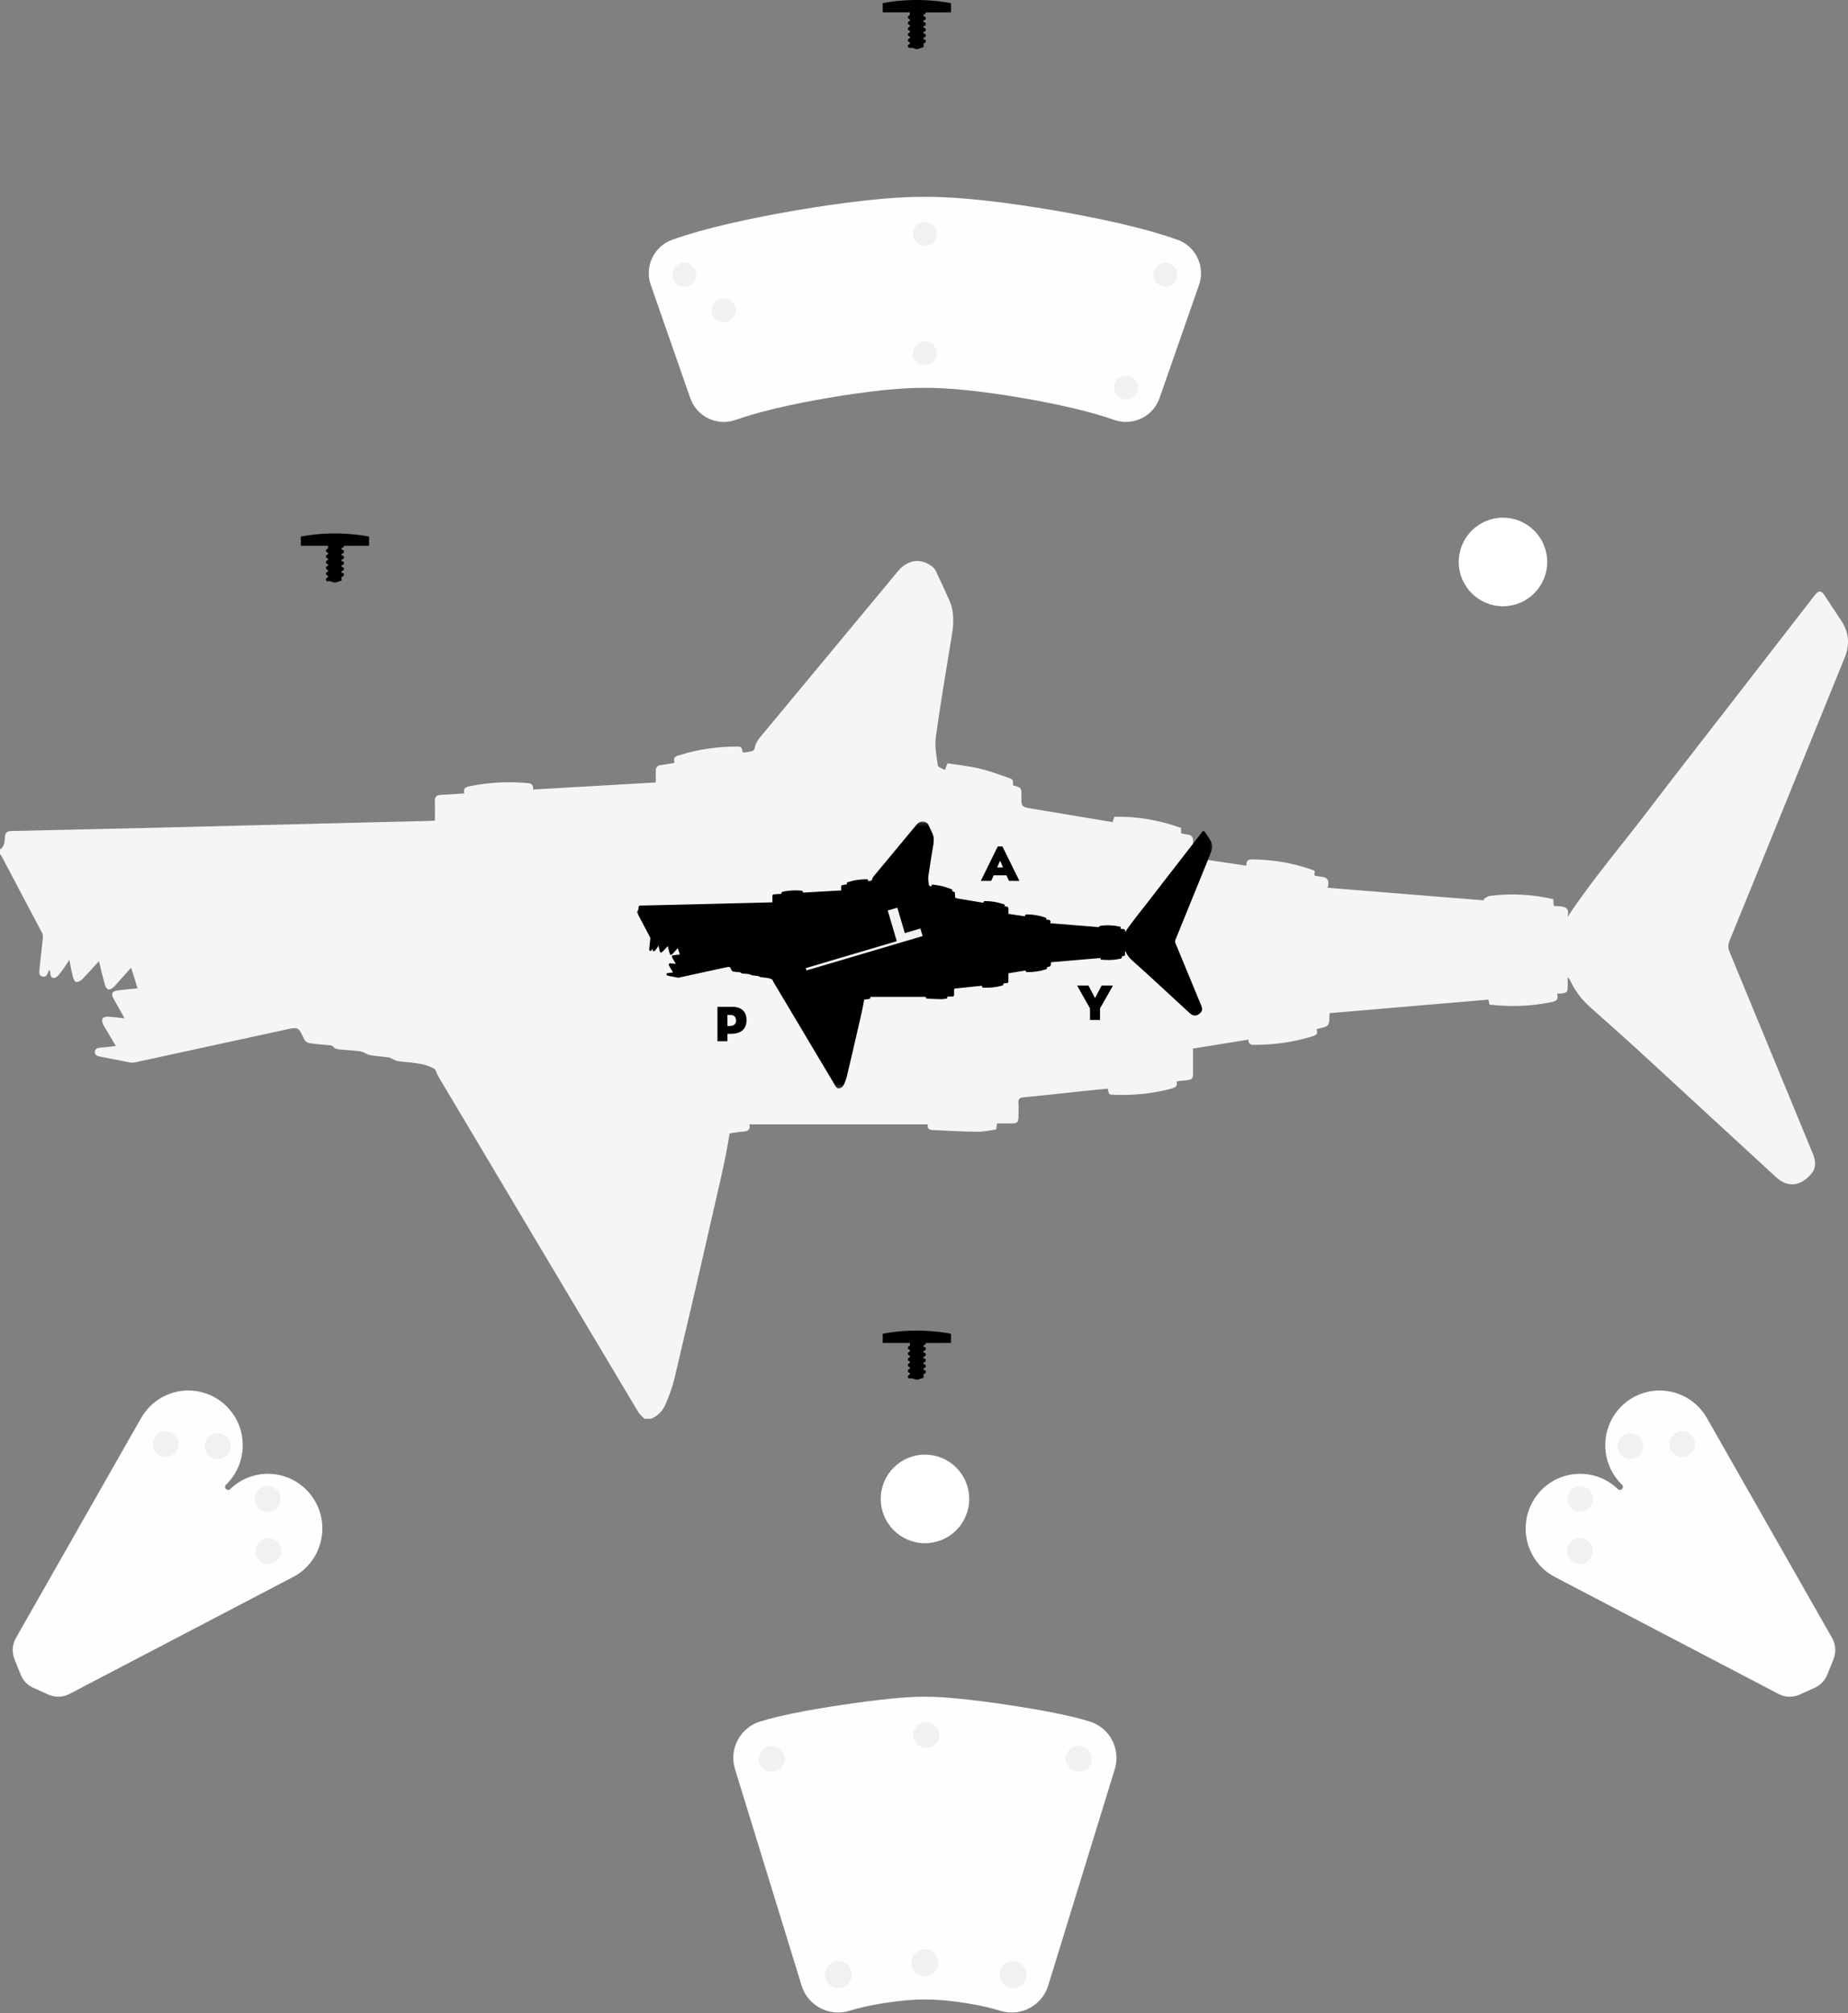 <svg xmlns="http://www.w3.org/2000/svg" width="482" height="525" viewBox="0 0 482 525" xmlns:xlink="http://www.w3.org/1999/xlink">
  <rect x="0" y="0" width="482" height="525" fill="#808080" stroke="none"/>
  <defs>
    <polyline id="a" points="0 .181 150.071 .181 150.071 69.816 0 69.816"/>
  </defs>
  <g fill="none" fill-rule="evenodd">
    <g transform="translate(169.213 51.335)">
      <path fill="#FEFEFE" d="M68.309,0.063 C67.088,0.1 65.886,0.163 64.703,0.232 C63.27,0.319 61.874,0.432 60.496,0.551 C59.119,0.676 57.767,0.814 56.434,0.958 C54.862,1.127 53.322,1.315 51.789,1.509 C50.255,1.71 48.74,1.916 47.219,2.136 C45.823,2.336 44.433,2.549 43.025,2.768 C41.616,2.987 40.201,3.219 38.755,3.463 C37.316,3.714 35.901,3.958 34.498,4.215 C33.096,4.472 31.713,4.735 30.329,5.004 C28.821,5.298 27.318,5.599 25.81,5.918 C24.301,6.238 22.78,6.57 21.24,6.927 C19.931,7.227 18.611,7.547 17.271,7.885 C15.931,8.223 14.573,8.58 13.196,8.968 C12.056,9.294 10.898,9.632 9.734,9.996 C8.57,10.365 7.393,10.747 6.209,11.161 C1.383,12.852 -1.165,18.137 0.519,22.966 L10.823,52.496 C12.507,57.324 17.791,59.873 22.623,58.189 C23.312,57.945 24.019,57.707 24.752,57.475 C25.478,57.243 26.229,57.011 26.993,56.786 C27.919,56.517 28.871,56.254 29.847,55.997 C30.824,55.74 31.825,55.483 32.852,55.239 C34.054,54.951 35.281,54.675 36.52,54.406 C37.766,54.137 39.024,53.88 40.276,53.629 C41.422,53.404 42.568,53.185 43.701,52.978 C44.834,52.771 45.948,52.571 47.05,52.389 C48.145,52.201 49.266,52.02 50.405,51.838 C51.538,51.663 52.69,51.494 53.848,51.325 C55.113,51.149 56.384,50.98 57.648,50.824 C58.906,50.667 60.158,50.523 61.392,50.398 C62.437,50.291 63.464,50.204 64.471,50.122 C65.479,50.041 66.468,49.978 67.426,49.928 C68.227,49.89 69.01,49.859 69.774,49.84 C70.537,49.822 71.289,49.809 72.021,49.809 C72.753,49.809 73.505,49.822 74.268,49.84 C75.032,49.859 75.815,49.89 76.61,49.928 C77.574,49.978 78.557,50.041 79.564,50.122 C80.572,50.204 81.605,50.291 82.651,50.398 C83.878,50.523 85.13,50.667 86.394,50.824 C87.652,50.98 88.923,51.149 90.188,51.325 C91.346,51.494 92.498,51.663 93.637,51.838 C94.776,52.02 95.897,52.201 96.992,52.389 C98.088,52.571 99.208,52.771 100.341,52.978 C101.474,53.185 102.62,53.404 103.766,53.629 C105.018,53.88 106.276,54.137 107.515,54.406 C108.761,54.675 109.988,54.951 111.19,55.239 C112.21,55.483 113.212,55.74 114.195,55.997 C115.171,56.254 116.123,56.517 117.043,56.786 C117.813,57.011 118.558,57.243 119.29,57.475 C120.017,57.707 120.73,57.945 121.419,58.189 C126.252,59.873 131.535,57.324 133.219,52.496 L143.523,22.966 C145.207,18.137 142.659,12.852 137.833,11.167 L137.826,11.161 C136.649,10.747 135.473,10.365 134.302,9.996 C133.138,9.632 131.986,9.294 130.84,8.968 C129.469,8.58 128.105,8.223 126.765,7.885 C125.425,7.547 124.104,7.227 122.796,6.927 C121.262,6.57 119.741,6.238 118.232,5.918 C116.718,5.599 115.215,5.298 113.707,5.004 C112.329,4.735 110.946,4.472 109.544,4.215 C108.141,3.958 106.727,3.714 105.281,3.463 C103.841,3.219 102.42,2.987 101.017,2.768 C99.609,2.549 98.213,2.336 96.823,2.136 C95.302,1.916 93.781,1.71 92.253,1.509 C90.72,1.315 89.18,1.127 87.608,0.958 C86.275,0.814 84.923,0.676 83.546,0.551 C82.169,0.432 80.766,0.319 79.339,0.232 C78.156,0.163 76.954,0.1 75.733,0.063 C74.513,0.025 73.273,0 72.021,0 C70.769,0 69.53,0.025 68.309,0.063"/>
      <path fill="#F1F1F1" d="M123.473 52.637C122.791 52.399 122.209 51.935 121.827 51.322 121.351 50.551 121.226 49.631 121.514 48.76 121.802 47.896 122.459 47.207 123.292 46.85 123.999 46.549 124.794 46.505 125.527 46.756 126.253 47.013 126.854 47.545 127.217 48.222 127.642 49.017 127.73 49.969 127.417 50.827 127.254 51.272 126.991 51.666 126.647 51.992 126.334 52.274 125.971 52.493 125.577 52.631 125.239 52.756 124.882 52.812 124.525 52.812 124.168 52.812 123.811 52.756 123.473 52.637M70.036 43.212C69.71 42.949 69.435 42.623 69.241 42.254 69.015 41.834 68.903 41.371 68.897 40.895 68.878 39.986 69.278 39.116 69.942 38.508 70.512 37.989 71.25 37.682 72.02 37.682 72.796 37.682 73.535 37.989 74.099 38.508 74.768 39.116 75.163 39.986 75.15 40.895 75.138 41.815 74.712 42.642 74.005 43.212 73.441 43.663 72.746 43.907 72.02 43.907L72.02 43.907C71.3 43.907 70.599 43.663 70.036 43.212M18.466 32.481C18.072 32.343 17.709 32.124 17.402 31.836 17.052 31.516 16.789 31.116 16.626 30.671 16.313 29.819 16.401 28.861 16.826 28.072 17.189 27.395 17.79 26.863 18.517 26.606 19.249 26.35 20.044 26.393 20.751 26.7 21.584 27.057 22.241 27.746 22.529 28.61 22.817 29.481 22.698 30.402 22.216 31.172 21.834 31.786 21.252 32.249 20.57 32.487 20.232 32.606 19.875 32.663 19.524 32.663 19.168 32.663 18.811 32.606 18.466 32.481M7.972 23.14C7.227 22.802 6.651 22.182 6.369 21.405 6.094 20.635 6.137 19.777 6.475 19.025 6.813 18.274 7.446 17.653 8.266 17.365 9.08 17.084 9.962 17.177 10.695 17.553 11.427 17.929 11.997 18.574 12.253 19.351 12.523 20.127 12.454 20.973 12.084 21.706 11.715 22.426 11.076 22.983 10.313 23.246 9.981 23.365 9.624 23.422 9.274 23.422 8.829 23.422 8.385 23.328 7.972 23.14M133.73 23.246C132.966 22.983 132.327 22.426 131.958 21.706 131.589 20.973 131.526 20.127 131.789 19.351 132.052 18.574 132.622 17.929 133.348 17.553 134.086 17.177 134.963 17.084 135.783 17.365 136.597 17.653 137.229 18.274 137.567 19.025 137.905 19.777 137.949 20.635 137.673 21.405 137.398 22.182 136.822 22.802 136.071 23.14 135.658 23.328 135.213 23.422 134.769 23.422 134.418 23.422 134.068 23.365 133.73 23.246M74.256 7.529C74.82 8.124 75.145 8.926 75.139 9.74 75.133 10.567 74.788 11.337 74.2 11.907 73.612 12.471 72.829 12.778 72.022 12.778 71.214 12.778 70.431 12.471 69.843 11.907 69.255 11.337 68.91 10.567 68.904 9.74 68.898 8.926 69.223 8.124 69.787 7.529 70.356 6.934 71.158 6.552 72.022 6.552 72.885 6.552 73.687 6.934 74.256 7.529"/>
    </g>
    <path fill="#000000" d="M11.25,3.231 L17.816,3.213 L17.816,0.83 C17.816,0.83 9.411,-1.038 0,0.83 L0,3.213 L7.093,3.213 L7.093,3.959 L6.896,4.024 C6.639,4.11 6.497,4.392 6.583,4.656 C6.651,4.864 6.844,4.999 7.054,4.999 C7.063,4.999 7.08,4.994 7.093,4.99 L7.093,5.458 L6.896,5.527 C6.634,5.614 6.497,5.896 6.583,6.156 C6.651,6.368 6.844,6.502 7.054,6.502 C7.063,6.502 7.08,6.494 7.093,6.494 L7.093,6.962 L6.896,7.027 C6.634,7.113 6.497,7.399 6.583,7.659 C6.651,7.867 6.844,8.002 7.054,8.002 C7.063,8.002 7.08,7.997 7.093,7.997 L7.093,8.465 L6.896,8.53 C6.634,8.617 6.497,8.899 6.583,9.163 C6.651,9.371 6.844,9.505 7.054,9.505 C7.063,9.505 7.08,9.501 7.093,9.497 L7.093,9.965 L6.896,10.03 C6.634,10.121 6.497,10.402 6.583,10.662 C6.651,10.875 6.844,11.005 7.054,11.005 C7.063,11.005 7.08,11 7.093,11 L7.093,11.468 L6.896,11.533 C6.634,11.62 6.497,11.906 6.583,12.166 C6.651,12.374 6.844,12.508 7.054,12.508 C7.106,12.508 7.157,12.5 7.209,12.482 L7.423,12.413 L8.91,12.842 L10.654,12.313 L10.654,11.321 L10.92,11.23 C11.177,11.143 11.319,10.862 11.233,10.597 C11.151,10.355 10.899,10.229 10.654,10.285 L10.654,9.822 L10.92,9.731 C11.177,9.644 11.319,9.358 11.233,9.098 C11.151,8.851 10.899,8.725 10.654,8.786 L10.654,8.318 L10.92,8.227 C11.177,8.14 11.319,7.859 11.233,7.594 C11.151,7.347 10.899,7.226 10.654,7.282 L10.654,6.814 L10.92,6.728 C11.177,6.637 11.319,6.355 11.233,6.095 C11.151,5.848 10.899,5.722 10.654,5.779 L10.654,5.315 L10.92,5.224 C11.177,5.137 11.319,4.851 11.233,4.591 C11.151,4.344 10.899,4.223 10.654,4.279 L10.654,3.811 L10.92,3.72 C11.134,3.651 11.259,3.447 11.25,3.231" transform="translate(230.232)"/>
    <path fill="#FEFEFE" d="M467.455,205.172 C472.014,193.959 476.559,182.739 481.131,171.527 C482.528,168.096 482.256,164.871 480.186,161.786 C478.735,159.628 477.324,157.436 475.887,155.271 C475.009,153.951 474.33,153.925 473.358,155.184 C466.131,164.505 458.911,173.832 451.69,183.159 C444.45,192.52 437.136,201.827 429.976,211.248 C422.862,220.595 415.202,229.536 408.767,239.263 C409.819,236.038 407.19,236.458 405.24,236.252 C405.2,235.599 405.174,235.079 405.134,234.499 C399.65,233.267 394.173,232.92 388.637,233.647 C388.058,233.72 387.525,234.173 386.973,234.453 C387.006,234.573 387.046,234.699 387.079,234.819 C373.53,233.733 359.988,232.647 346.279,231.541 C347.244,227.99 344.316,228.963 342.825,228.31 C342.859,227.89 342.885,227.531 342.912,227.217 C342.799,227.118 342.752,227.038 342.686,227.011 C342.34,226.878 342,226.751 341.654,226.638 C336.876,225.039 331.978,224.199 326.941,224.139 C325.843,224.119 324.964,224.179 325.091,225.772 C320.386,225.072 315.801,224.393 311.162,223.706 C311.162,222.174 311.129,220.795 311.176,219.416 C311.209,218.317 310.783,217.73 309.665,217.637 C309.113,217.59 308.574,217.444 308.048,217.344 L308.048,215.925 C302.398,213.893 296.608,212.873 290.626,213.013 C290.466,213.513 290.333,213.933 290.18,214.412 C283.126,213.233 276.118,212.081 269.118,210.895 C266.389,210.428 266.389,210.395 266.409,207.583 C266.422,205.432 266.422,205.432 264.379,204.872 C264.313,204.852 264.26,204.772 264.206,204.719 C264.24,203.326 264.26,203.26 262.869,202.78 C260.38,201.927 257.891,201.001 255.336,200.408 C252.627,199.782 249.839,199.502 247.15,199.082 C246.857,199.775 246.691,200.168 246.418,200.821 C245.726,200.395 244.668,200.088 244.608,199.642 C244.269,197.19 243.75,194.652 244.082,192.247 C245.3,183.392 246.818,174.578 248.255,165.75 C248.774,162.566 248.934,159.441 247.55,156.416 C246.412,153.938 245.307,151.453 244.129,148.995 C243.876,148.475 243.45,147.969 242.984,147.629 C239.97,145.47 236.709,145.963 234.154,149.035 C222.501,163.046 210.875,177.076 199.236,191.094 C198.198,192.347 197.067,193.519 196.814,195.238 C196.774,195.498 196.401,195.844 196.122,195.911 C195.35,196.104 194.551,196.164 193.779,196.277 C193.367,194.712 193.367,194.692 191.923,194.705 C187.065,194.745 182.293,195.385 177.635,196.83 C176.577,197.157 175.352,197.263 175.965,198.949 C174.707,199.156 173.595,199.395 172.477,199.509 C171.386,199.615 171.007,200.188 171.04,201.214 C171.073,202.134 171.047,203.053 171.047,204.066 C160.299,204.685 149.725,205.292 139.057,205.911 C139.164,204.692 138.605,204.312 137.52,204.219 C132.589,203.779 127.698,204.032 122.84,204.985 C121.775,205.198 120.71,205.338 121.09,206.924 C118.987,207.057 117.004,207.23 115.02,207.297 C113.816,207.337 113.363,207.843 113.417,209.036 C113.483,210.681 113.43,212.334 113.43,214.019 C112.811,214.053 112.372,214.086 111.926,214.099 C100.22,214.386 88.515,214.672 76.816,214.959 C65.15,215.252 53.491,215.552 41.825,215.838 C28.862,216.151 15.898,216.451 2.935,216.731 C1.803,216.758 1.338,217.204 1.284,218.33 C1.218,219.516 1.191,220.775 0,221.534 L0,222.754 C0.146,222.947 0.319,223.12 0.433,223.333 C3.953,229.976 7.467,236.625 10.96,243.28 C11.14,243.614 11.2,244.053 11.18,244.44 C11.113,245.452 10.967,246.458 10.861,247.471 C10.661,249.33 10.468,251.195 10.275,253.054 C10.195,253.787 10.242,254.507 11.12,254.693 C11.919,254.866 12.291,254.327 12.518,253.647 C12.591,253.427 12.704,253.221 12.83,252.941 C12.943,253.114 13.043,253.201 13.063,253.307 C13.19,254.047 13.07,255.119 14.095,255.059 C14.68,255.026 15.319,254.287 15.758,253.727 C16.55,252.741 17.209,251.642 18.094,250.336 C18.434,252.008 18.653,253.361 18.993,254.686 C19.132,255.219 19.465,256.039 19.818,256.099 C20.31,256.185 21.029,255.799 21.428,255.399 C22.879,253.94 24.243,252.381 25.807,250.682 C26.359,252.914 26.819,254.92 27.371,256.898 C27.491,257.345 27.857,257.898 28.249,258.044 C28.562,258.171 29.121,257.818 29.494,257.565 C29.853,257.318 30.119,256.932 30.419,256.599 C31.63,255.253 32.841,253.9 34.192,252.401 C34.525,253.434 34.804,254.267 35.064,255.106 C35.323,255.939 35.563,256.785 35.856,257.758 C34.106,257.938 32.495,258.084 30.891,258.284 C29.161,258.497 28.868,259.104 29.713,260.623 C30.592,262.208 31.484,263.787 32.488,265.586 C30.858,265.413 29.494,265.22 28.123,265.153 C27.657,265.126 26.965,265.286 26.752,265.613 C26.539,265.939 26.679,266.619 26.859,267.058 C27.131,267.731 27.577,268.331 27.95,268.964 C28.675,270.203 29.407,271.442 30.206,272.795 C28.695,272.961 27.404,273.128 26.113,273.241 C25.401,273.308 24.769,273.508 24.729,274.314 C24.689,275.18 25.341,275.42 26.093,275.56 C28.762,276.066 31.424,276.619 34.099,277.125 C34.478,277.192 34.911,277.139 35.297,277.052 C48.307,274.234 61.317,271.409 74.32,268.571 C77.867,267.798 77.834,267.791 79.338,271.063 C79.544,271.509 80.17,271.969 80.662,272.049 C82.299,272.315 83.969,272.408 85.627,272.588 C86.019,272.628 86.591,272.602 86.771,272.841 C87.51,273.827 88.561,273.674 89.539,273.774 C90.877,273.914 92.215,273.994 93.546,274.127 C93.905,274.167 94.264,274.254 94.597,274.38 C95.249,274.634 95.861,275.067 96.527,275.18 C98.091,275.446 99.675,275.546 101.245,275.746 C101.585,275.793 101.904,275.973 102.223,276.113 C102.723,276.319 103.195,276.666 103.714,276.739 C107.021,277.212 110.462,277.039 113.49,278.877 C113.783,279.51 114.062,280.303 114.488,281.016 C131.784,310.077 149.086,339.139 166.415,368.18 C166.828,368.873 167.513,369.412 168.072,370.019 L169.782,370.019 C171.719,369.259 172.977,367.78 173.735,365.928 C174.54,363.943 175.332,361.917 175.831,359.839 C179.059,346.194 182.28,332.556 185.354,318.878 C187.091,311.17 189.041,303.495 190.312,295.58 C191.37,295.44 192.608,295.2 193.853,295.12 C194.984,295.04 195.722,294.707 195.49,293.242 L242.013,293.242 C241.76,294.281 242.326,294.681 243.224,294.721 C247.117,294.894 251.003,295.134 254.896,295.174 C256.533,295.194 258.184,294.787 259.814,294.574 C259.901,293.988 259.967,293.555 260.054,292.988 C261.385,292.988 262.676,293.008 263.967,292.988 C265.318,292.962 265.617,292.655 265.637,291.329 C265.65,290.11 265.704,288.884 265.637,287.672 C265.584,286.679 265.824,286.286 266.935,286.186 C271.992,285.72 277.037,285.133 282.088,284.6 C284.37,284.354 286.666,284.141 288.935,283.921 C289.242,285.447 289.242,285.46 290.133,285.5 C295.324,285.746 300.441,285.28 305.472,283.928 C306.471,283.661 307.236,283.348 306.877,282.062 C307.316,281.989 307.675,281.902 308.028,281.876 C311.661,281.622 311.129,281.476 311.162,278.438 C311.176,276.752 311.162,275.06 311.162,273.468 C316.1,272.675 320.812,271.915 325.63,271.136 C325.576,272.455 326.375,272.515 327.32,272.508 C332.218,272.468 337.036,271.869 341.741,270.443 C342.839,270.103 343.99,269.937 343.378,268.418 C344.483,268.051 345.8,267.998 346.346,267.318 C346.892,266.639 346.665,265.34 346.792,264.227 C360.594,263.048 374.382,261.875 388.191,260.703 C388.317,261.222 388.404,261.602 388.497,262.015 C393.807,262.595 399.018,262.495 404.202,261.435 C405.447,261.182 406.698,261.049 406.105,259.197 C406.538,259.157 406.811,259.13 407.09,259.104 C408.714,258.95 408.887,258.757 408.887,257.165 L408.887,254.9 C409.233,255.159 409.413,255.453 409.553,255.766 C410.797,258.417 412.534,260.689 414.717,262.641 C419.209,266.645 423.714,270.629 428.146,274.7 C439.858,285.46 451.524,296.266 463.243,307.019 C464.022,307.739 465.013,308.392 466.018,308.672 C468.593,309.371 470.623,308.125 472.287,306.313 C473.784,304.681 473.618,302.782 472.812,300.837 C465.572,283.301 458.352,265.753 451.098,248.224 C450.692,247.258 450.659,246.452 451.058,245.472 C456.548,232.048 461.999,218.61 467.455,205.172" opacity=".923"/>
    <g transform="translate(3.077 362.428)">
      <path fill="#FEFEFE" d="M33.723,7.402 L1.072,64.768 C0.117,66.453 -0.023,68.488 0.698,70.287 L2.321,74.329 C2.929,75.84 4.091,77.062 5.573,77.733 L9.527,79.526 C11.283,80.318 13.314,80.264 15.023,79.365 L73.347,48.869 C80.306,45.237 83.011,36.616 79.391,29.626 C75.772,22.637 67.203,19.918 60.251,23.55 C59.049,24.181 57.947,24.98 56.965,25.92 C56.651,26.222 56.157,26.215 55.856,25.9 C55.549,25.584 55.562,25.081 55.876,24.779 C61.526,19.32 61.707,10.289 56.277,4.603 C50.847,-1.078 41.865,-1.259 36.208,4.2 C36.141,4.267 36.074,4.327 36.008,4.394 C35.119,5.294 34.351,6.301 33.723,7.402"/>
      <path fill="#F1F1F1" d="M64.54 44.479C63.231 43.163 63.231 41.035 64.54 39.726 65.849 38.41 67.966 38.41 69.269 39.726 70.578 41.035 70.578 43.163 69.275 44.479 67.966 45.795 65.849 45.795 64.54 44.479M64.375 30.877C63.066 29.561 63.066 27.433 64.375 26.123 65.684 24.807 67.801 24.807 69.103 26.123 70.412 27.433 70.412 29.561 69.103 30.877 67.801 32.193 65.684 32.193 64.375 30.877M51.342 17.108C50.033 15.792 50.033 13.664 51.342 12.355 52.651 11.039 54.768 11.039 56.071 12.355 57.38 13.664 57.38 15.792 56.077 17.108 54.768 18.424 52.651 18.424 51.342 17.108M37.771 16.566C36.462 15.25 36.462 13.121 37.771 11.812 39.08 10.496 41.197 10.496 42.5 11.812 43.809 13.121 43.809 15.257 42.5 16.566 41.197 17.882 39.08 17.882 37.771 16.566"/>
      <g transform="matrix(-1 0 0 1 475.847 0)">
        <path fill="#FEFEFE" d="M33.723,7.402 L1.072,64.768 C0.117,66.453 -0.023,68.488 0.698,70.287 L2.321,74.329 C2.929,75.84 4.091,77.062 5.573,77.733 L9.527,79.526 C11.283,80.318 13.314,80.264 15.023,79.365 L73.347,48.869 C80.306,45.237 83.011,36.616 79.391,29.626 C75.772,22.637 67.203,19.918 60.251,23.55 C59.049,24.181 57.947,24.98 56.965,25.92 C56.651,26.222 56.157,26.215 55.856,25.9 C55.549,25.584 55.562,25.081 55.876,24.779 C61.526,19.32 61.707,10.289 56.277,4.603 C50.847,-1.078 41.865,-1.259 36.208,4.2 C36.141,4.267 36.074,4.327 36.008,4.394 C35.119,5.294 34.351,6.301 33.723,7.402"/>
        <path fill="#F1F1F1" d="M64.54 44.479C63.231 43.163 63.231 41.035 64.54 39.726 65.849 38.41 67.966 38.41 69.269 39.726 70.578 41.035 70.578 43.163 69.275 44.479 67.966 45.795 65.849 45.795 64.54 44.479M64.375 30.877C63.066 29.561 63.066 27.433 64.375 26.123 65.684 24.807 67.801 24.807 69.103 26.123 70.412 27.433 70.412 29.561 69.103 30.877 67.801 32.193 65.684 32.193 64.375 30.877M51.342 17.108C50.033 15.792 50.033 13.664 51.342 12.355 52.651 11.039 54.768 11.039 56.071 12.355 57.38 13.664 57.38 15.792 56.077 17.108 54.768 18.424 52.651 18.424 51.342 17.108M37.771 16.566C36.462 15.25 36.462 13.121 37.771 11.812 39.08 10.496 41.197 10.496 42.5 11.812 43.809 13.121 43.809 15.257 42.5 16.566 41.197 17.882 39.08 17.882 37.771 16.566"/>
      </g>
    </g>
    <ellipse cx="241.256" cy="390.919" fill="#FFFFFF" rx="11.537" ry="11.55"/>
    <g transform="translate(191.262 442.511)">
      <path fill="#FEFEFE" d="M45.25,0.16 C43.704,0.259 42.168,0.389 40.652,0.548 C38.617,0.748 36.602,0.987 34.557,1.256 C32.512,1.525 30.447,1.814 28.333,2.133 C27.215,2.303 26.108,2.472 25.011,2.642 C23.924,2.821 22.837,3.001 21.769,3.18 C19.625,3.549 17.51,3.938 15.395,4.376 C14.009,4.656 12.622,4.965 11.226,5.304 C9.839,5.642 8.433,6.021 7.016,6.45 C1.77,8.065 -1.173,13.628 0.443,18.871 L17.819,75.346 C19.435,80.59 24.991,83.531 30.238,81.916 C30.826,81.736 31.435,81.567 32.073,81.397 C32.702,81.228 33.36,81.059 34.018,80.909 C35.036,80.68 36.073,80.46 37.081,80.281 C37.589,80.191 38.088,80.101 38.577,80.022 C39.066,79.932 39.544,79.862 40.013,79.792 C40.891,79.663 41.819,79.533 42.786,79.414 C43.744,79.304 44.741,79.204 45.719,79.125 C46.457,79.065 47.185,79.025 47.903,78.995 C48.621,78.965 49.31,78.955 49.978,78.955 C50.586,78.955 51.225,78.965 51.883,78.995 C52.531,79.015 53.21,79.055 53.888,79.105 C54.925,79.174 55.973,79.274 57,79.394 C57.509,79.453 58.008,79.523 58.506,79.583 C58.995,79.653 59.474,79.723 59.933,79.792 C60.402,79.862 60.88,79.932 61.369,80.022 C61.858,80.101 62.357,80.191 62.865,80.281 C63.873,80.46 64.91,80.68 65.928,80.909 C66.586,81.059 67.244,81.228 67.873,81.397 C68.511,81.567 69.12,81.736 69.708,81.916 L69.708,81.916 C74.955,83.531 80.511,80.59 82.127,75.346 L99.503,18.871 C101.119,13.628 98.176,8.065 92.929,6.45 L92.929,6.45 C91.513,6.021 90.107,5.642 88.72,5.304 C87.324,4.965 85.937,4.656 84.551,4.376 C82.436,3.938 80.321,3.549 78.177,3.18 C77.109,3.001 76.022,2.821 74.935,2.642 C73.838,2.472 72.74,2.303 71.613,2.133 C70.496,1.964 69.389,1.804 68.292,1.645 C67.194,1.495 66.117,1.346 65.03,1.206 C62.875,0.937 60.741,0.688 58.586,0.479 C57.19,0.339 55.773,0.219 54.337,0.14 C52.911,0.05 51.454,0 49.978,0 L49.898,0 C48.322,0 46.776,0.06 45.25,0.16"/>
      <path fill="#F1F1F1" d="M23.891 72.468C23.891 70.524 25.467 68.949 27.412 68.949 29.347 68.949 30.923 70.524 30.923 72.468 30.923 74.412 29.347 75.987 27.412 75.987 25.467 75.987 23.891 74.412 23.891 72.468M69.462 72.468C69.462 70.524 71.038 68.949 72.983 68.949 74.918 68.949 76.494 70.524 76.494 72.468 76.494 74.412 74.918 75.987 72.983 75.987 71.038 75.987 69.462 74.412 69.462 72.468M46.455 69.374C46.455 67.43 48.031 65.855 49.976 65.855 51.911 65.855 53.487 67.43 53.487 69.374 53.487 71.318 51.911 72.893 49.976 72.893 48.031 72.893 46.455 71.318 46.455 69.374M8.513 19.179C7.715 18.82 7.066 18.162 6.777 17.265 6.647 16.836 6.607 16.368 6.657 15.929 6.707 15.47 6.847 15.042 7.056 14.643 7.465 13.855 8.173 13.227 9.031 12.958 9.889 12.689 10.827 12.819 11.615 13.237 12.004 13.457 12.363 13.736 12.662 14.075 12.951 14.424 13.181 14.822 13.31 15.261 13.58 16.158 13.41 17.065 12.951 17.813 12.502 18.551 11.804 19.089 10.996 19.338 10.657 19.438 10.318 19.488 9.969 19.488 9.47 19.488 8.971 19.388 8.513 19.179M89.163 19.338C88.355 19.089 87.647 18.551 87.198 17.813 86.749 17.065 86.579 16.158 86.839 15.261 86.978 14.822 87.198 14.414 87.497 14.075 87.786 13.736 88.155 13.457 88.544 13.237 89.332 12.819 90.27 12.689 91.128 12.958 91.986 13.227 92.684 13.855 93.103 14.643 93.312 15.032 93.452 15.47 93.502 15.919 93.552 16.368 93.512 16.836 93.372 17.265 93.093 18.162 92.434 18.82 91.646 19.179 91.178 19.388 90.679 19.488 90.19 19.488 89.841 19.488 89.492 19.438 89.163 19.338M52.703 7.656C53.012 7.976 53.282 8.354 53.461 8.763 53.641 9.172 53.74 9.63 53.73 10.089 53.73 11.016 53.292 11.844 52.643 12.422 51.995 12.99 51.157 13.299 50.319 13.299 49.471 13.299 48.643 12.99 47.995 12.422 47.347 11.844 46.908 11.016 46.898 10.089 46.898 9.63 46.997 9.172 47.177 8.763 47.357 8.354 47.616 7.976 47.935 7.656 48.563 7.028 49.421 6.63 50.319 6.63 51.217 6.63 52.075 7.028 52.703 7.656"/>
    </g>
    <g transform="translate(78.453 135.012)">
      <path fill="#000000" d="M11.25,3.231 L17.816,3.213 L17.816,0.83 C17.816,0.83 9.411,-1.038 0,0.83 L0,3.213 L7.093,3.213 L7.093,3.959 L6.896,4.024 C6.639,4.11 6.497,4.392 6.583,4.656 C6.651,4.864 6.844,4.999 7.054,4.999 C7.063,4.999 7.08,4.994 7.093,4.99 L7.093,5.458 L6.896,5.527 C6.634,5.614 6.497,5.896 6.583,6.156 C6.651,6.368 6.844,6.502 7.054,6.502 C7.063,6.502 7.08,6.494 7.093,6.494 L7.093,6.962 L6.896,7.027 C6.634,7.113 6.497,7.399 6.583,7.659 C6.651,7.867 6.844,8.002 7.054,8.002 C7.063,8.002 7.08,7.997 7.093,7.997 L7.093,8.465 L6.896,8.53 C6.634,8.617 6.497,8.899 6.583,9.163 C6.651,9.371 6.844,9.505 7.054,9.505 C7.063,9.505 7.08,9.501 7.093,9.497 L7.093,9.965 L6.896,10.03 C6.634,10.121 6.497,10.402 6.583,10.662 C6.651,10.875 6.844,11.005 7.054,11.005 C7.063,11.005 7.08,11 7.093,11 L7.093,11.468 L6.896,11.533 C6.634,11.62 6.497,11.906 6.583,12.166 C6.651,12.374 6.844,12.508 7.054,12.508 C7.106,12.508 7.157,12.5 7.209,12.482 L7.423,12.413 L8.91,12.842 L10.654,12.313 L10.654,11.321 L10.92,11.23 C11.177,11.143 11.319,10.862 11.233,10.597 C11.151,10.355 10.899,10.229 10.654,10.285 L10.654,9.822 L10.92,9.731 C11.177,9.644 11.319,9.358 11.233,9.098 C11.151,8.851 10.899,8.725 10.654,8.786 L10.654,8.318 L10.92,8.227 C11.177,8.14 11.319,7.859 11.233,7.594 C11.151,7.347 10.899,7.226 10.654,7.282 L10.654,6.814 L10.92,6.728 C11.177,6.637 11.319,6.355 11.233,6.095 C11.151,5.848 10.899,5.722 10.654,5.779 L10.654,5.315 L10.92,5.224 C11.177,5.137 11.319,4.851 11.233,4.591 C11.151,4.344 10.899,4.223 10.654,4.279 L10.654,3.811 L10.92,3.72 C11.134,3.651 11.259,3.447 11.25,3.231" transform="translate(0 4.107)"/>
      <ellipse cx="313.556" cy="11.55" fill="#FFFFFF" rx="11.537" ry="11.55"/>
    </g>
    <path fill="#000000" d="M11.25,3.231 L17.816,3.213 L17.816,0.83 C17.816,0.83 9.411,-1.038 0,0.83 L0,3.213 L7.093,3.213 L7.093,3.959 L6.896,4.024 C6.639,4.11 6.497,4.392 6.583,4.656 C6.651,4.864 6.844,4.999 7.054,4.999 C7.063,4.999 7.08,4.994 7.093,4.99 L7.093,5.458 L6.896,5.527 C6.634,5.614 6.497,5.896 6.583,6.156 C6.651,6.368 6.844,6.502 7.054,6.502 C7.063,6.502 7.08,6.494 7.093,6.494 L7.093,6.962 L6.896,7.027 C6.634,7.113 6.497,7.399 6.583,7.659 C6.651,7.867 6.844,8.002 7.054,8.002 C7.063,8.002 7.08,7.997 7.093,7.997 L7.093,8.465 L6.896,8.53 C6.634,8.617 6.497,8.899 6.583,9.163 C6.651,9.371 6.844,9.505 7.054,9.505 C7.063,9.505 7.08,9.501 7.093,9.497 L7.093,9.965 L6.896,10.03 C6.634,10.121 6.497,10.402 6.583,10.662 C6.651,10.875 6.844,11.005 7.054,11.005 C7.063,11.005 7.08,11 7.093,11 L7.093,11.468 L6.896,11.533 C6.634,11.62 6.497,11.906 6.583,12.166 C6.651,12.374 6.844,12.508 7.054,12.508 C7.106,12.508 7.157,12.5 7.209,12.482 L7.423,12.413 L8.91,12.842 L10.654,12.313 L10.654,11.321 L10.92,11.23 C11.177,11.143 11.319,10.862 11.233,10.597 C11.151,10.355 10.899,10.229 10.654,10.285 L10.654,9.822 L10.92,9.731 C11.177,9.644 11.319,9.358 11.233,9.098 C11.151,8.851 10.899,8.725 10.654,8.786 L10.654,8.318 L10.92,8.227 C11.177,8.14 11.319,7.859 11.233,7.594 C11.151,7.347 10.899,7.226 10.654,7.282 L10.654,6.814 L10.92,6.728 C11.177,6.637 11.319,6.355 11.233,6.095 C11.151,5.848 10.899,5.722 10.654,5.779 L10.654,5.315 L10.92,5.224 C11.177,5.137 11.319,4.851 11.233,4.591 C11.151,4.344 10.899,4.223 10.654,4.279 L10.654,3.811 L10.92,3.72 C11.134,3.651 11.259,3.447 11.25,3.231" transform="translate(230.232 347.027)"/>
    <g transform="translate(166.136 214.069)">
      <mask id="b" fill="white">
        <use xlink:href="#a"/>
      </mask>
      <path fill="#000000" d="M145.543,18.504 C146.962,15.013 148.378,11.521 149.801,8.032 C150.236,6.964 150.15,5.959 149.506,4.999 C149.054,4.327 148.616,3.646 148.168,2.971 C147.895,2.561 147.684,2.553 147.381,2.945 C145.131,5.847 142.883,8.75 140.635,11.652 C138.379,14.565 136.103,17.463 133.873,20.395 C131.659,23.305 129.275,26.088 127.269,29.115 C127.598,28.113 126.779,28.243 126.173,28.177 C126.16,27.975 126.151,27.813 126.14,27.633 C124.432,27.249 122.725,27.141 121.003,27.367 C120.823,27.391 120.657,27.532 120.484,27.618 C120.495,27.657 120.507,27.695 120.518,27.733 C116.3,27.395 112.082,27.056 107.815,26.712 C108.116,25.607 107.203,25.911 106.74,25.707 C106.75,25.576 106.758,25.464 106.766,25.366 C106.732,25.334 106.716,25.31 106.695,25.301 C106.589,25.26 106.482,25.221 106.374,25.185 C104.887,24.689 103.362,24.427 101.793,24.407 C101.452,24.403 101.178,24.42 101.218,24.916 C99.752,24.699 98.324,24.487 96.881,24.273 C96.881,23.797 96.87,23.366 96.885,22.937 C96.896,22.597 96.762,22.413 96.414,22.384 C96.243,22.369 96.075,22.324 95.91,22.293 L95.91,21.852 C94.153,21.218 92.35,20.902 90.486,20.944 C90.437,21.101 90.396,21.231 90.349,21.38 C88.151,21.014 85.97,20.654 83.79,20.284 C82.94,20.14 82.942,20.129 82.947,19.254 C82.951,18.584 82.951,18.585 82.315,18.411 C82.294,18.405 82.278,18.379 82.26,18.362 C82.271,17.929 82.278,17.908 81.846,17.76 C81.069,17.494 80.295,17.207 79.498,17.022 C78.656,16.826 77.788,16.739 76.951,16.608 C76.86,16.823 76.808,16.947 76.723,17.15 C76.507,17.017 76.178,16.921 76.159,16.783 C76.054,16.021 75.892,15.229 75.995,14.482 C76.376,11.725 76.847,8.98 77.295,6.233 C77.456,5.243 77.507,4.269 77.074,3.327 C76.721,2.557 76.376,1.783 76.01,1.019 C75.932,0.856 75.8,0.699 75.653,0.594 C74.715,-0.079 73.699,0.074 72.904,1.03 C69.275,5.391 65.656,9.759 62.032,14.122 C61.709,14.511 61.357,14.877 61.278,15.412 C61.266,15.494 61.149,15.601 61.063,15.622 C60.823,15.681 60.574,15.7 60.335,15.735 C60.206,15.248 60.206,15.243 59.756,15.247 C58.242,15.258 56.757,15.457 55.307,15.907 C54.977,16.009 54.596,16.043 54.786,16.568 C54.395,16.632 54.05,16.705 53.701,16.741 C53.362,16.774 53.244,16.954 53.254,17.272 C53.264,17.558 53.257,17.845 53.257,18.159 C49.91,18.352 46.618,18.542 43.296,18.733 C43.329,18.356 43.156,18.237 42.817,18.207 C41.281,18.071 39.759,18.15 38.247,18.447 C37.916,18.512 37.582,18.556 37.702,19.049 C37.046,19.091 36.429,19.145 35.811,19.166 C35.437,19.178 35.297,19.335 35.312,19.707 C35.333,20.219 35.317,20.733 35.317,21.257 C35.125,21.268 34.986,21.279 34.848,21.282 C31.204,21.372 27.56,21.461 23.916,21.551 C20.285,21.641 16.654,21.736 13.023,21.823 C8.987,21.921 4.95,22.015 0.914,22.103 C0.561,22.11 0.418,22.249 0.399,22.599 C0.38,22.969 0.37,23.361 6.70716199e-05,23.598 L6.70716199e-05,23.978 C0.045,24.037 0.101,24.092 0.135,24.157 C1.23,26.225 2.325,28.293 3.413,30.365 C3.468,30.469 3.488,30.607 3.48,30.727 C3.46,31.042 3.415,31.356 3.381,31.671 C3.32,32.25 3.26,32.829 3.199,33.408 C3.175,33.637 3.189,33.86 3.463,33.919 C3.711,33.973 3.828,33.805 3.897,33.593 C3.919,33.524 3.956,33.46 3.995,33.373 C4.03,33.427 4.062,33.454 4.068,33.487 C4.106,33.717 4.07,34.052 4.39,34.033 C4.572,34.022 4.769,33.792 4.907,33.619 C5.153,33.31 5.358,32.969 5.634,32.563 C5.739,33.083 5.807,33.504 5.913,33.916 C5.956,34.082 6.061,34.338 6.171,34.357 C6.324,34.384 6.547,34.263 6.672,34.138 C7.124,33.683 7.548,33.2 8.035,32.671 C8.207,33.365 8.35,33.989 8.522,34.605 C8.56,34.745 8.674,34.916 8.795,34.963 C8.893,35 9.067,34.891 9.183,34.812 C9.296,34.736 9.378,34.615 9.471,34.511 C9.849,34.092 10.226,33.672 10.646,33.204 C10.75,33.527 10.837,33.786 10.918,34.047 C10.999,34.307 11.073,34.569 11.163,34.873 C10.618,34.929 10.117,34.973 9.618,35.036 C9.08,35.103 8.989,35.292 9.251,35.764 C9.526,36.258 9.803,36.75 10.115,37.308 C9.607,37.255 9.183,37.195 8.756,37.174 C8.611,37.166 8.396,37.216 8.33,37.317 C8.264,37.419 8.307,37.63 8.364,37.768 C8.448,37.977 8.587,38.164 8.702,38.36 C8.929,38.746 9.155,39.131 9.404,39.554 C8.934,39.606 8.533,39.656 8.131,39.692 C7.909,39.712 7.712,39.774 7.7,40.025 C7.687,40.296 7.891,40.369 8.124,40.413 C8.956,40.57 9.785,40.743 10.617,40.9 C10.736,40.922 10.869,40.905 10.989,40.879 C15.04,40.001 19.091,39.122 23.141,38.238 C24.244,37.998 24.234,37.996 24.702,39.014 C24.767,39.153 24.96,39.296 25.113,39.321 C25.624,39.405 26.144,39.433 26.659,39.488 C26.783,39.502 26.961,39.493 27.017,39.568 C27.246,39.874 27.574,39.826 27.879,39.858 C28.294,39.9 28.711,39.927 29.126,39.968 C29.237,39.98 29.35,40.007 29.454,40.048 C29.657,40.126 29.847,40.261 30.055,40.296 C30.54,40.378 31.034,40.409 31.523,40.472 C31.628,40.486 31.728,40.543 31.828,40.585 C31.983,40.65 32.131,40.758 32.291,40.78 C33.322,40.928 34.392,40.874 35.335,41.447 C35.426,41.643 35.514,41.89 35.646,42.112 C41.031,51.159 46.418,60.203 51.813,69.243 C51.942,69.46 52.155,69.626 52.33,69.816 L52.861,69.816 C53.466,69.58 53.857,69.119 54.092,68.543 C54.345,67.924 54.591,67.294 54.745,66.646 C55.75,62.401 56.752,58.154 57.71,53.897 C58.251,51.498 58.858,49.11 59.254,46.646 C59.584,46.601 59.969,46.528 60.356,46.501 C60.709,46.478 60.939,46.373 60.867,45.917 L75.352,45.917 C75.273,46.242 75.449,46.365 75.729,46.377 C76.94,46.432 78.151,46.506 79.363,46.519 C79.873,46.524 80.385,46.398 80.893,46.332 C80.921,46.149 80.942,46.015 80.969,45.839 C81.382,45.839 81.785,45.845 82.187,45.838 C82.608,45.831 82.701,45.735 82.706,45.323 C82.71,44.943 82.727,44.562 82.706,44.183 C82.689,43.874 82.765,43.752 83.111,43.72 C84.685,43.577 86.256,43.393 87.828,43.227 C88.54,43.152 89.253,43.086 89.961,43.016 C90.056,43.491 90.055,43.496 90.334,43.509 C91.95,43.584 93.542,43.438 95.109,43.019 C95.421,42.936 95.658,42.838 95.546,42.438 C95.684,42.415 95.794,42.388 95.906,42.38 C97.036,42.301 96.871,42.254 96.88,41.31 C96.886,40.784 96.881,40.259 96.881,39.763 C98.418,39.515 99.886,39.278 101.385,39.036 C101.369,39.448 101.617,39.467 101.911,39.464 C103.437,39.451 104.936,39.266 106.401,38.82 C106.743,38.716 107.102,38.662 106.912,38.191 C107.256,38.075 107.665,38.059 107.834,37.849 C108.004,37.637 107.936,37.232 107.975,36.885 C112.272,36.52 116.565,36.154 120.864,35.788 C120.902,35.952 120.93,36.069 120.959,36.198 C122.613,36.378 124.235,36.347 125.849,36.017 C126.237,35.938 126.627,35.896 126.44,35.321 C126.576,35.308 126.662,35.3 126.748,35.291 C127.253,35.243 127.308,35.184 127.307,34.689 C127.306,34.454 127.307,34.218 127.307,33.983 C127.415,34.063 127.47,34.155 127.516,34.252 C127.902,35.078 128.443,35.785 129.123,36.392 C130.521,37.638 131.925,38.879 133.304,40.146 C136.951,43.495 140.583,46.859 144.23,50.206 C144.474,50.43 144.782,50.634 145.094,50.72 C145.897,50.939 146.529,50.55 147.046,49.986 C147.513,49.478 147.462,48.888 147.212,48.281 C144.956,42.823 142.709,37.361 140.449,31.905 C140.324,31.603 140.314,31.354 140.438,31.049 C142.147,26.87 143.843,22.686 145.543,18.504" mask="url(#b)"/>
      <path fill="#000000" d="M24.181 53.509C25.465 53.509 25.846 52.809 25.846 52.122 25.846 51.371 25.491 50.633 24.397 50.633L23.596 50.633 23.596 53.509 24.181 53.509zM24.842 48.507C27.627 48.507 28.58 50.149 28.58 51.931 28.58 54.527 26.889 55.558 24.46 55.558L23.596 55.558 23.596 57.48 20.989 57.48 20.989 48.507 24.842 48.507zM93.947 12.157L95.473 12.157 94.71 10.387 93.947 12.157zM96.376 14.219L93.031 14.219 92.408 15.657 89.687 15.657 94.1 6.683 95.32 6.683 99.746 15.657 97.012 15.657 96.376 14.219z"/>
      <polygon fill="#000000" points="124.154 42.969 120.771 48.926 120.771 51.943 118.164 51.943 118.164 48.926 114.794 42.969 117.758 42.969 119.474 46.228 121.191 42.969"/>
      <polygon fill="#F2F2F2" points="74.502 30.062 73.919 28.084 69.857 29.282 67.906 22.653 65.405 23.39 67.76 31.392 44.025 38.417 44.205 39.027 72.517 30.648"/>
    </g>
  </g>
</svg>
